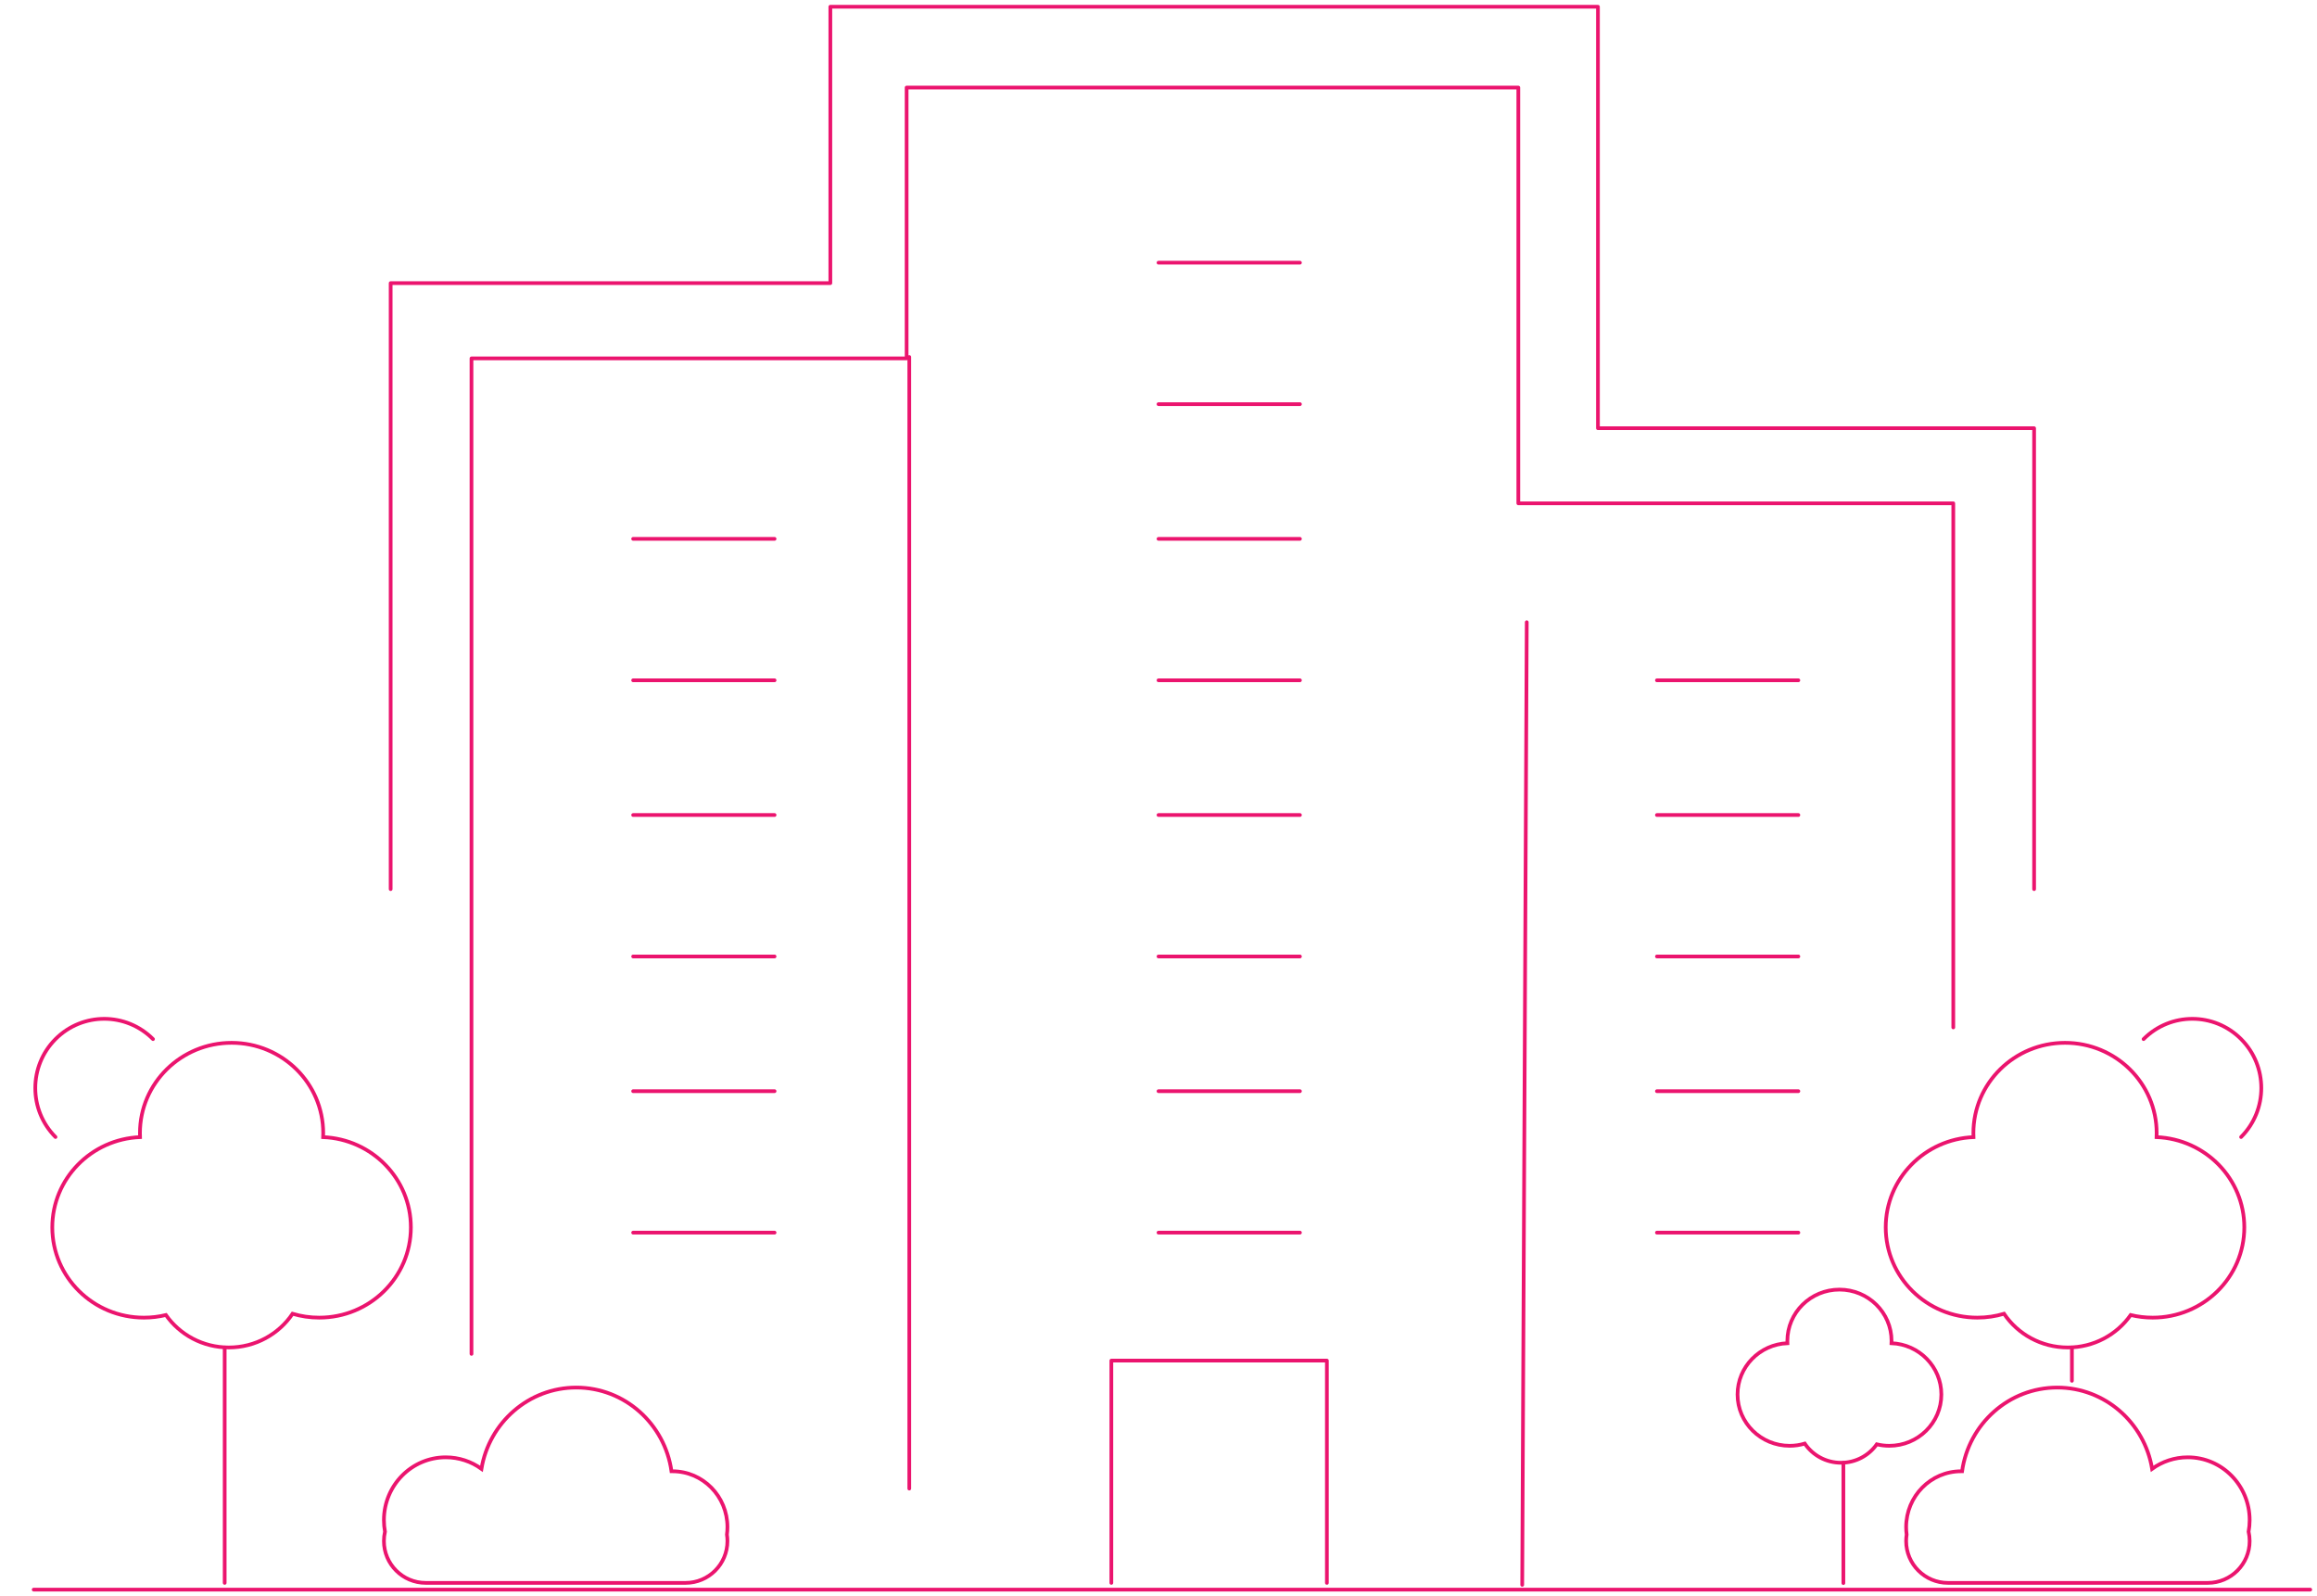 <?xml version="1.0" encoding="UTF-8"?>
<svg width="344px" height="237px" viewBox="0 0 344 237" version="1.1" xmlns="http://www.w3.org/2000/svg" xmlns:xlink="http://www.w3.org/1999/xlink">
    <title>property icon</title>
    <g id="Graphic-Articles" stroke="none" stroke-width="1" fill="none" fill-rule="evenodd">
        <g id="How-Multifamily-Owners-Can-Prepare-for-Gen-Z-Renters" transform="translate(-289, -1447)" stroke="#EB146E" stroke-width="0.55">
            <g id="3-Tips-for-Keeping-Gen-Z-Renters" transform="translate(289.97, 1364)">
                <g id="property-icon" transform="translate(0, 84)">
                    <polyline id="Path-337" stroke-linecap="round" stroke-linejoin="round" points="69.03 200 69.03 52.208 133.634 52.208 133.634 12 224.452 12 224.452 73.725 289.03 73.725 289.03 151.534"></polyline>
                    <g id="Group" transform="translate(0, 146.03)">
                        <line x1="32.388" y1="53.02" x2="32.388" y2="87.97" id="Path-267" stroke-linecap="round" stroke-linejoin="round"></line>
                        <path d="M33.411,7.79 C40.925,7.79 47.016,13.792 47.016,21.196 C47.016,21.395 47.012,21.594 47.003,21.791 C54.249,22.089 60.03,27.972 60.03,35.184 C60.03,42.588 53.938,48.59 46.425,48.59 C45.048,48.59 43.719,48.389 42.466,48.014 C40.433,51.031 36.952,53.02 33,53.02 C29.131,53.02 25.714,51.113 23.663,48.202 C22.618,48.455 21.524,48.59 20.398,48.59 C12.884,48.59 6.793,42.588 6.793,35.184 C6.793,27.971 12.574,22.089 19.819,21.79 C19.811,21.594 19.807,21.395 19.807,21.196 C19.807,13.792 25.898,7.79 33.411,7.79 Z" id="Combined-Shape"></path>
                        <path d="M21.147,15.986 C21.159,10.321 16.575,5.737 10.909,5.749 C5.244,5.76 0.641,10.362 0.63,16.028" id="Path" stroke-linecap="round" stroke-linejoin="round" transform="translate(10.888, 10.888) rotate(-45) translate(-10.888, -10.888) "></path>
                    </g>
                    <g id="Group" transform="translate(309.015, 175.015) scale(-1, 1) translate(-309.015, -175.015) translate(279, 146.03)">
                        <line x1="32.388" y1="53.02" x2="32.388" y2="57.97" id="Path-267" stroke-linecap="round" stroke-linejoin="round"></line>
                        <path d="M33.411,7.79 C40.925,7.79 47.016,13.792 47.016,21.196 C47.016,21.395 47.012,21.594 47.003,21.791 C54.249,22.089 60.03,27.972 60.03,35.184 C60.03,42.588 53.938,48.59 46.425,48.59 C45.048,48.59 43.719,48.389 42.466,48.014 C40.433,51.031 36.952,53.02 33,53.02 C29.131,53.02 25.714,51.113 23.663,48.202 C22.618,48.455 21.524,48.59 20.398,48.59 C12.884,48.59 6.793,42.588 6.793,35.184 C6.793,27.971 12.574,22.089 19.819,21.79 C19.811,21.594 19.807,21.395 19.807,21.196 C19.807,13.792 25.898,7.79 33.411,7.79 Z" id="Combined-Shape"></path>
                        <path d="M21.147,15.986 C21.159,10.321 16.575,5.737 10.909,5.749 C5.244,5.76 0.641,10.362 0.63,16.028" id="Path" stroke-linecap="round" stroke-linejoin="round" transform="translate(10.888, 10.888) rotate(-45) translate(-10.888, -10.888) "></path>
                    </g>
                    <path d="M310.59,205 C317.784,205 323.736,210.403 324.725,217.43 L324.87,217.429 C329.376,217.429 333.03,221.138 333.03,225.714 C333.03,226.093 333.005,226.466 332.956,226.831 C333.005,227.142 333.03,227.461 333.03,227.786 C333.03,231.218 330.247,234 326.815,234 L324.932,233.999 L324.87,234 C324.849,234 324.828,234 324.807,234 L310.667,233.999 L310.59,234 C310.563,234 310.537,234 310.511,234 L291.276,233.999 L291.21,234 C291.187,234 291.165,234 291.142,234 L288.244,234 C284.812,234 282.03,231.218 282.03,227.786 C282.03,227.308 282.083,226.844 282.185,226.397 C282.083,225.84 282.03,225.266 282.03,224.679 C282.03,219.53 286.14,215.357 291.21,215.357 C293.184,215.357 295.013,215.99 296.51,217.067 C297.649,210.217 303.519,205 310.59,205 Z" id="Combined-Shape" transform="translate(307.53, 219.5) scale(-1, 1) translate(-307.53, -219.5) "></path>
                    <g id="Group" transform="translate(272.129, 212.243) scale(-1, 1) translate(-272.129, -212.243) translate(257, 190.457)">
                        <line x1="14.547" y1="25.708" x2="14.547" y2="43.573" id="Path-267" stroke-linecap="round" stroke-linejoin="round"></line>
                        <path d="M15.129,0 C19.4,0 22.862,3.411 22.862,7.62 C22.862,7.733 22.859,7.846 22.854,7.959 C26.972,8.127 30.258,11.471 30.258,15.57 C30.258,19.778 26.796,23.19 22.525,23.19 C21.743,23.19 20.988,23.075 20.276,22.862 C19.12,24.577 17.142,25.708 14.895,25.708 C12.696,25.708 10.754,24.624 9.589,22.969 C8.995,23.113 8.373,23.19 7.733,23.19 C3.462,23.19 0,19.778 0,15.57 C0,11.471 3.286,8.127 7.404,7.958 C7.399,7.846 7.396,7.733 7.396,7.62 C7.396,3.411 10.858,0 15.129,0 Z" id="Combined-Shape"></path>
                    </g>
                    <path d="M84.59,205 C91.784,205 97.736,210.403 98.725,217.43 L98.87,217.429 C103.376,217.429 107.03,221.138 107.03,225.714 C107.03,226.093 107.005,226.466 106.956,226.831 C107.005,227.142 107.03,227.461 107.03,227.786 C107.03,231.218 104.247,234 100.815,234 L98.932,233.999 L98.87,234 C98.849,234 98.828,234 98.807,234 L84.667,233.999 L84.59,234 C84.563,234 84.537,234 84.511,234 L65.276,233.999 L65.21,234 C65.187,234 65.165,234 65.142,234 L62.244,234 C58.812,234 56.03,231.218 56.03,227.786 C56.03,227.308 56.083,226.844 56.185,226.397 C56.083,225.84 56.03,225.266 56.03,224.679 C56.03,219.53 60.14,215.357 65.21,215.357 C67.184,215.357 69.013,215.99 70.51,217.067 C71.649,210.217 77.519,205 84.59,205 Z" id="Combined-Shape"></path>
                    <line x1="225.704" y1="91.378" x2="225.03" y2="234.293" id="Path-339" stroke-linecap="round" stroke-linejoin="round"></line>
                    <polyline id="Path-340" stroke-linecap="round" stroke-linejoin="round" points="164.03 234 164.03 201 196.03 201 196.03 234"></polyline>
                    <line x1="93.03" y1="79" x2="114.03" y2="79" id="Path-341" stroke-linecap="round" stroke-linejoin="round"></line>
                    <line x1="93.03" y1="100" x2="114.03" y2="100" id="Path-341" stroke-linecap="round" stroke-linejoin="round"></line>
                    <line x1="93.03" y1="120" x2="114.03" y2="120" id="Path-341" stroke-linecap="round" stroke-linejoin="round"></line>
                    <line x1="93.03" y1="141" x2="114.03" y2="141" id="Path-341" stroke-linecap="round" stroke-linejoin="round"></line>
                    <line x1="93.03" y1="161" x2="114.03" y2="161" id="Path-341" stroke-linecap="round" stroke-linejoin="round"></line>
                    <line x1="93.03" y1="182" x2="114.03" y2="182" id="Path-341" stroke-linecap="round" stroke-linejoin="round"></line>
                    <line x1="245.03" y1="100" x2="266.03" y2="100" id="Path-341" stroke-linecap="round" stroke-linejoin="round"></line>
                    <line x1="245.03" y1="120" x2="266.03" y2="120" id="Path-341" stroke-linecap="round" stroke-linejoin="round"></line>
                    <line x1="245.03" y1="141" x2="266.03" y2="141" id="Path-341" stroke-linecap="round" stroke-linejoin="round"></line>
                    <line x1="245.03" y1="161" x2="266.03" y2="161" id="Path-341" stroke-linecap="round" stroke-linejoin="round"></line>
                    <line x1="245.03" y1="182" x2="266.03" y2="182" id="Path-341" stroke-linecap="round" stroke-linejoin="round"></line>
                    <line x1="171.03" y1="100" x2="192.03" y2="100" id="Path-341" stroke-linecap="round" stroke-linejoin="round"></line>
                    <line x1="171.03" y1="79" x2="192.03" y2="79" id="Path-341" stroke-linecap="round" stroke-linejoin="round"></line>
                    <line x1="171.03" y1="59" x2="192.03" y2="59" id="Path-341" stroke-linecap="round" stroke-linejoin="round"></line>
                    <line x1="171.03" y1="38" x2="192.03" y2="38" id="Path-341" stroke-linecap="round" stroke-linejoin="round"></line>
                    <line x1="171.03" y1="120" x2="192.03" y2="120" id="Path-341" stroke-linecap="round" stroke-linejoin="round"></line>
                    <line x1="171.03" y1="141" x2="192.03" y2="141" id="Path-341" stroke-linecap="round" stroke-linejoin="round"></line>
                    <line x1="171.03" y1="161" x2="192.03" y2="161" id="Path-341" stroke-linecap="round" stroke-linejoin="round"></line>
                    <line x1="171.03" y1="182" x2="192.03" y2="182" id="Path-341" stroke-linecap="round" stroke-linejoin="round"></line>
                    <line x1="4.03" y1="235" x2="342.03" y2="235" id="Path-342" stroke-linecap="round" stroke-linejoin="round"></line>
                    <line x1="134.03" y1="52" x2="134.03" y2="220" id="Path-5" stroke-linecap="round" stroke-linejoin="round"></line>
                    <polyline id="Path-6" stroke-linecap="round" stroke-linejoin="round" points="57.03 131 57.03 41.032 122.309 41.032 122.309 0 236.273 0 236.273 62.574 301.03 62.574 301.03 131"></polyline>
                </g>
            </g>
        </g>
    </g>
</svg>